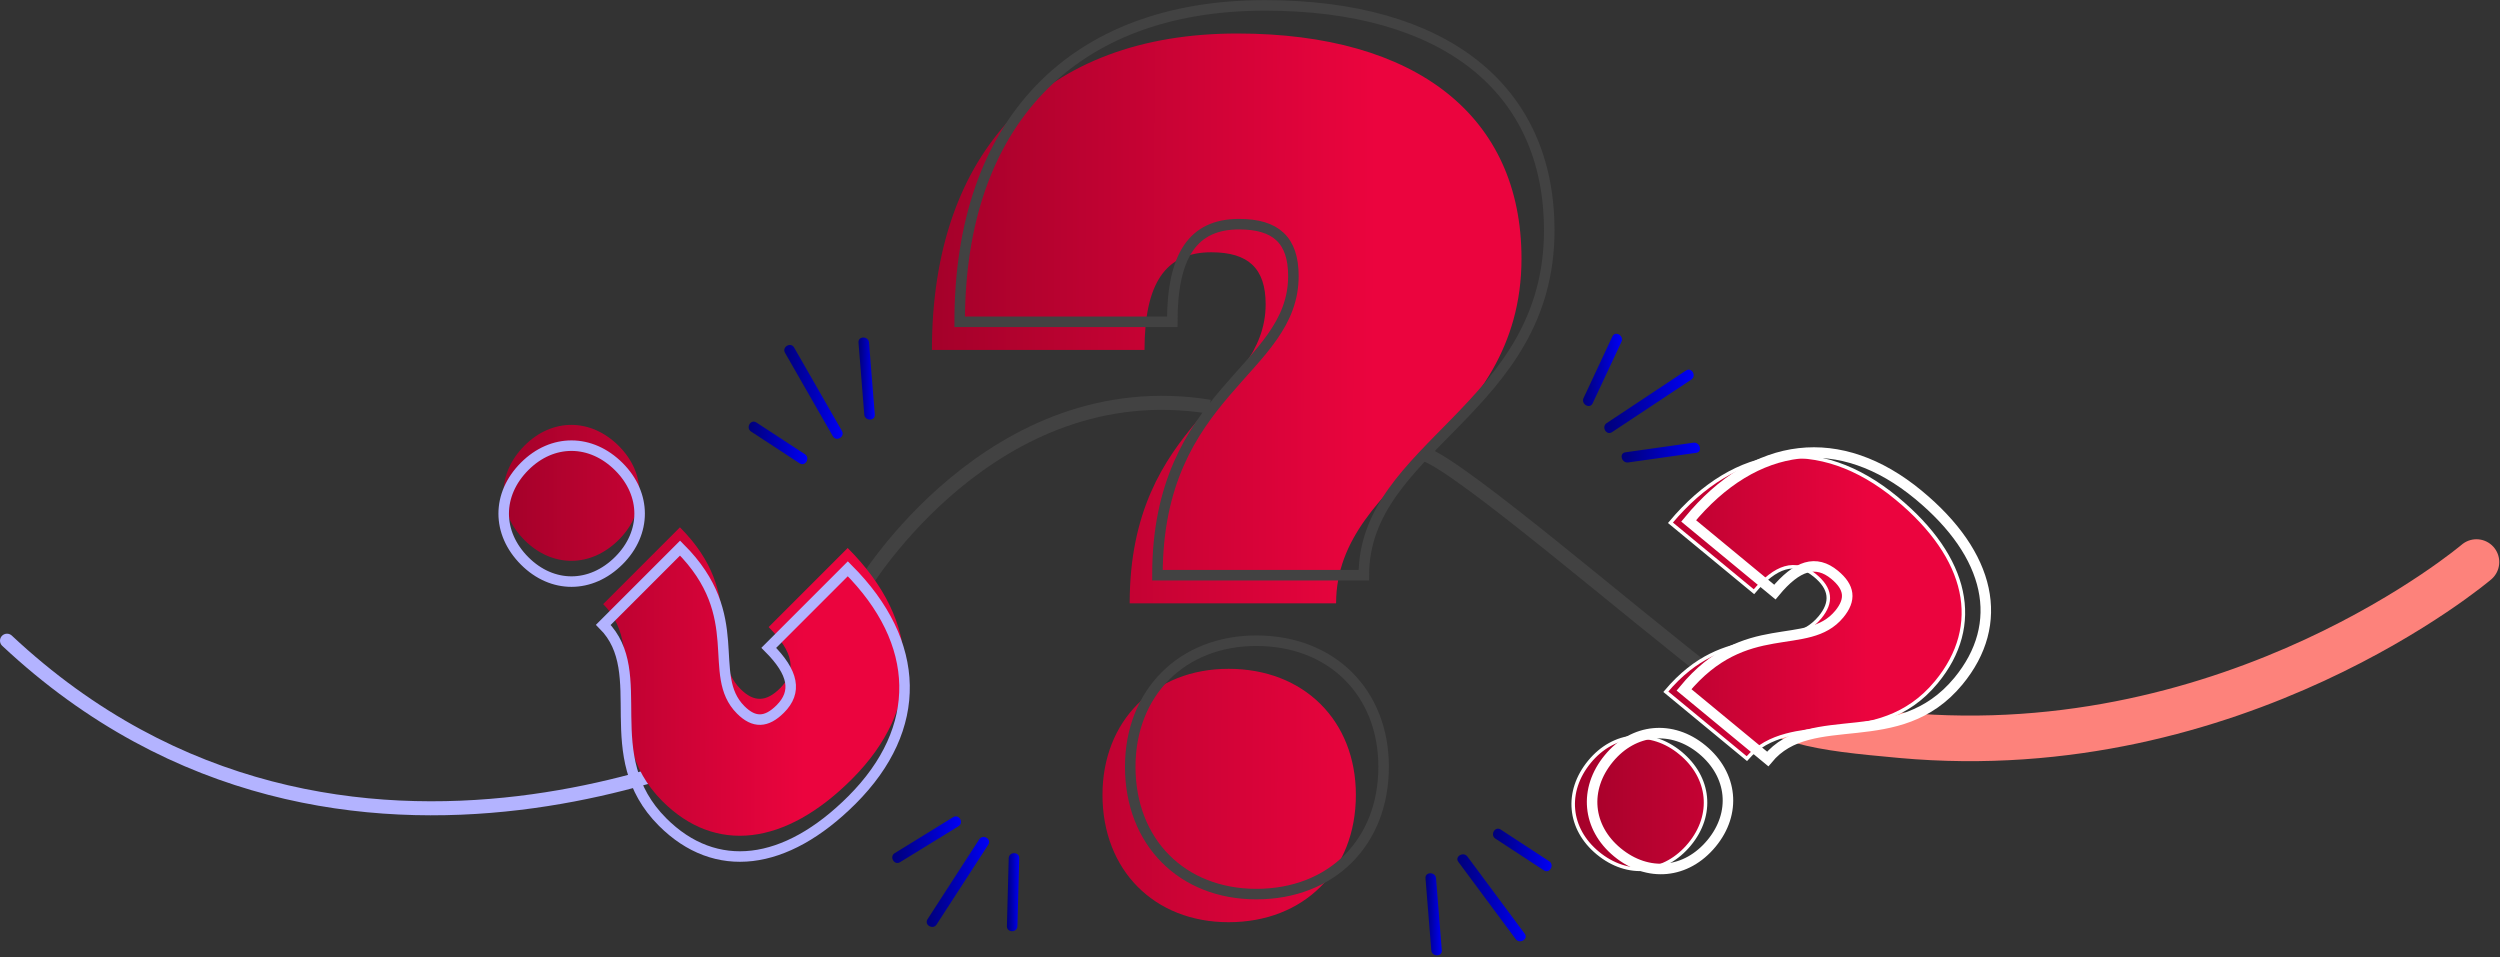 <svg width="713" height="273" viewBox="0 0 713 273" fill="none" xmlns="http://www.w3.org/2000/svg">
<rect x="0" y="0" width="713" height="273" fill="#333333" stroke="none"/>
<path d="M2 182.73C98.571 273.192 221.503 207.464 221.503 207.464" stroke="#B3B3FF" stroke-width="4" stroke-miterlimit="10" stroke-linecap="round" stroke-linejoin="round"/>
<path d="M406.295 129.514C417.133 133.395 464.307 174.153 490.599 194.378" stroke="#424242" stroke-width="4" stroke-miterlimit="10"/>
<path d="M246.221 167.117C246.221 167.117 282.978 105.989 344.982 115.996" stroke="#424242" stroke-width="4" stroke-miterlimit="10"/>
<path d="M490.599 194.378C508.609 206.277 517.288 207.422 542.19 209.692C637.949 218.42 706.285 160.295 706.285 160.295" stroke="#FD827B" stroke-width="13" stroke-miterlimit="10" stroke-linecap="round" stroke-linejoin="round"/>
<path d="M352.854 9.556C403.968 9.556 433.931 33.174 433.931 73.713C433.931 124.827 381.054 135.05 381.054 172.063H322.185C322.185 119.539 360.961 113.899 360.961 86.756C360.961 76.533 356.026 71.95 345.451 71.95C332.408 71.95 326.416 80.763 326.416 99.798H265.784C265.783 43.045 297.862 9.556 352.854 9.556ZM386.695 226.702C386.695 248.206 371.889 263.011 350.386 263.011C329.236 263.011 314.43 248.205 314.43 226.702C314.43 205.552 329.236 190.746 350.386 190.746C371.889 190.746 386.695 205.552 386.695 226.702Z" fill="url(#paint0_linear_552_840)"/>
<path d="M360.768 1.539C411.882 1.539 441.845 25.157 441.845 65.696C441.845 116.81 388.968 127.033 388.968 164.046H330.099C330.099 111.522 368.875 105.882 368.875 78.739C368.875 68.516 363.94 63.933 353.365 63.933C340.322 63.933 334.33 72.746 334.33 91.781H273.698C273.698 35.028 305.776 1.539 360.768 1.539ZM394.609 218.686C394.609 240.19 379.803 254.995 358.3 254.995C337.15 254.995 322.344 240.189 322.344 218.686C322.344 197.536 337.15 182.73 358.3 182.73C379.803 182.73 394.609 197.535 394.609 218.686Z" stroke="#424242" stroke-width="3" stroke-miterlimit="10"/>
<path d="M242.942 222.229C223.935 241.236 204.01 243.596 188.936 228.521C169.929 209.514 185.79 186.05 172.027 172.286L193.918 150.395C213.449 169.926 201.128 186.443 211.221 196.536C215.022 200.337 218.562 200.206 222.494 196.274C227.344 191.424 226.295 185.919 219.217 178.84L241.763 156.294C262.867 177.398 263.391 201.779 242.942 222.229ZM149.611 154.065C141.615 146.069 141.615 135.058 149.611 127.061C157.476 119.196 168.487 119.196 176.483 127.193C184.348 135.058 184.348 146.069 176.483 153.934C168.487 161.93 157.476 161.93 149.611 154.065Z" fill="url(#paint1_linear_552_840)"/>
<path d="M242.98 228.153C223.973 247.16 204.048 249.52 188.974 234.445C169.967 215.438 185.828 191.974 172.065 178.21L193.956 156.319C213.487 175.85 201.166 192.367 211.259 202.46C215.06 206.261 218.6 206.13 222.532 202.198C227.382 197.348 226.333 191.843 219.255 184.764L241.801 162.218C262.905 183.322 263.429 207.704 242.98 228.153ZM149.649 159.99C141.653 151.994 141.653 140.983 149.649 132.986C157.514 125.121 168.525 125.121 176.521 133.118C184.386 140.983 184.386 151.994 176.521 159.859C168.525 167.854 157.514 167.854 149.649 159.99Z" stroke="#B3B3FF" stroke-width="3" stroke-miterlimit="10"/>
<path d="M509.085 161.987C506.235 162.812 503.32 165.097 500.231 168.758L476.412 149.095C485.775 137.9 496.356 131.652 507.288 130.399C518.341 129.132 529.84 132.959 540.912 142.099L541.23 141.714L540.912 142.099C551.223 150.611 557.38 159.701 559.304 168.652C561.224 177.583 558.945 186.442 552.245 194.558C543.822 204.762 533.505 206.539 523.621 207.615C522.83 207.701 522.041 207.783 521.255 207.865C517.147 208.29 513.132 208.705 509.447 209.693C505.185 210.836 501.324 212.752 498.197 216.36L475.092 197.285C483.677 187.076 492.232 184.512 499.802 183.176C501.04 182.958 502.262 182.771 503.459 182.588C505.954 182.207 508.34 181.843 510.523 181.245C513.791 180.349 516.7 178.911 519.058 176.055L519.058 176.055C520.815 173.926 521.641 171.878 521.393 169.85C521.146 167.83 519.847 165.962 517.657 164.154C514.914 161.889 512.079 161.121 509.085 161.987ZM479.25 214.754L479.568 214.369L479.25 214.754C483.519 218.279 485.887 222.703 486.34 227.27C486.793 231.837 485.335 236.592 481.87 240.788C478.346 245.058 473.923 247.425 469.339 247.863C464.755 248.301 459.963 246.815 455.693 243.29C451.497 239.826 449.165 235.433 448.744 230.863C448.323 226.293 449.81 221.501 453.335 217.231C456.799 213.035 461.192 210.702 465.745 210.267C470.298 209.831 475.053 211.29 479.25 214.754Z" fill="url(#paint2_linear_552_840)" stroke="white"/>
<path d="M547.124 141.113C567.853 158.226 572.097 177.835 558.525 194.276C541.413 215.005 516.546 201.448 504.154 216.459L480.28 196.75C497.865 175.449 515.478 186.144 524.566 175.136C527.988 170.99 527.521 167.479 523.233 163.939C517.944 159.572 512.563 161.14 506.19 168.86L481.601 148.561C500.601 125.543 524.822 122.702 547.124 141.113ZM488.149 240.505C480.95 249.226 469.989 250.273 461.268 243.074C452.691 235.993 451.643 225.032 458.842 216.311C465.923 207.734 476.884 206.686 485.461 213.767C494.183 220.967 495.23 231.928 488.149 240.505Z" stroke="white" stroke-width="3" stroke-miterlimit="10"/>
<path d="M240.12 122.905C235.573 114.973 231.026 107.041 226.478 99.109C225.518 97.434 222.925 98.944 223.888 100.623C228.435 108.555 232.982 116.487 237.53 124.419C238.489 126.094 241.082 124.584 240.12 122.905Z" fill="url(#paint3_linear_552_840)"/>
<path d="M249.492 118.227C248.942 111.384 248.392 104.541 247.842 97.698C247.688 95.787 244.687 95.77 244.842 97.698C245.392 104.541 245.942 111.384 246.492 118.227C246.646 120.138 249.647 120.155 249.492 118.227Z" fill="url(#paint4_linear_552_840)"/>
<path d="M229.558 129.546C224.946 126.528 220.334 123.51 215.722 120.492C214.102 119.432 212.597 122.028 214.208 123.082C218.82 126.1 223.432 129.118 228.044 132.136C229.664 133.196 231.169 130.6 229.558 129.546Z" fill="url(#paint5_linear_552_840)"/>
<path d="M454.227 115.026C456.964 109.177 459.701 103.327 462.439 97.478C463.252 95.74 460.667 94.215 459.849 95.964C457.112 101.813 454.375 107.663 451.637 113.512C450.823 115.25 453.408 116.776 454.227 115.026Z" fill="url(#paint6_linear_552_840)"/>
<path d="M459.749 123.25C467.283 118.254 474.817 113.259 482.351 108.263C483.953 107.201 482.452 104.602 480.837 105.673C473.303 110.669 465.769 115.664 458.235 120.66C456.633 121.722 458.134 124.321 459.749 123.25Z" fill="url(#paint7_linear_552_840)"/>
<path d="M464.369 131.891C470.826 130.977 477.283 130.064 483.741 129.15C485.645 128.881 484.835 125.99 482.943 126.257C476.486 127.171 470.029 128.084 463.571 128.998C461.668 129.268 462.478 132.159 464.369 131.891Z" fill="url(#paint8_linear_552_840)"/>
<path d="M415.926 245.815C421.37 253.148 426.814 260.481 432.258 267.815C433.396 269.348 436.001 267.854 434.848 266.301C429.404 258.968 423.96 251.635 418.516 244.301C417.378 242.768 414.773 244.262 415.926 245.815Z" fill="url(#paint9_linear_552_840)"/>
<path d="M406.553 250.493C407.103 257.336 407.653 264.179 408.203 271.022C408.357 272.933 411.358 272.95 411.203 271.022C410.653 264.179 410.103 257.336 409.553 250.493C409.399 248.582 406.398 248.565 406.553 250.493Z" fill="url(#paint10_linear_552_840)"/>
<path d="M426.487 239.175C431.099 242.193 435.711 245.211 440.323 248.229C441.943 249.289 443.448 246.693 441.837 245.639C437.225 242.621 432.613 239.603 428.001 236.585C426.381 235.524 424.876 238.12 426.487 239.175Z" fill="url(#paint11_linear_552_840)"/>
<path d="M287.686 244.767C287.514 251.223 287.342 257.679 287.169 264.135C287.117 266.066 290.118 266.065 290.169 264.135C290.341 257.679 290.513 251.223 290.686 244.767C290.738 242.836 287.738 242.837 287.686 244.767Z" fill="url(#paint12_linear_552_840)"/>
<path d="M279.265 239.386C274.354 246.976 269.444 254.565 264.533 262.155C263.481 263.781 266.077 265.286 267.123 263.669C272.034 256.079 276.944 248.49 281.855 240.9C282.907 239.274 280.311 237.769 279.265 239.386Z" fill="url(#paint13_linear_552_840)"/>
<path d="M271.847 233.054C266.293 236.471 260.738 239.889 255.184 243.306C253.542 244.316 255.048 246.912 256.698 245.896C262.252 242.479 267.807 239.061 273.361 235.644C275.003 234.635 273.498 232.039 271.847 233.054Z" fill="url(#paint14_linear_552_840)"/>
<defs>
<linearGradient id="paint0_linear_552_840" x1="265.784" y1="136.283" x2="392.175" y2="136.635" gradientUnits="userSpaceOnUse">
<stop stop-color="#A4012A"/>
<stop offset="1" stop-color="#EB043E"/>
</linearGradient>
<linearGradient id="paint1_linear_552_840" x1="143.614" y1="179.77" x2="229.55" y2="180.121" gradientUnits="userSpaceOnUse">
<stop stop-color="#A4012A"/>
<stop offset="1" stop-color="#EB043E"/>
</linearGradient>
<linearGradient id="paint2_linear_552_840" x1="448.174" y1="189.05" x2="532.576" y2="189.385" gradientUnits="userSpaceOnUse">
<stop stop-color="#A4012A"/>
<stop offset="1" stop-color="#EB043E"/>
</linearGradient>
<linearGradient id="paint3_linear_552_840" x1="223.677" y1="111.764" x2="241.496" y2="111.764" gradientUnits="userSpaceOnUse">
<stop stop-color="#000078"/>
<stop offset="1" stop-color="#0000FF"/>
</linearGradient>
<linearGradient id="paint4_linear_552_840" x1="244.836" y1="107.962" x2="249.824" y2="107.962" gradientUnits="userSpaceOnUse">
<stop stop-color="#000078"/>
<stop offset="1" stop-color="#0000FF"/>
</linearGradient>
<linearGradient id="paint5_linear_552_840" x1="213.518" y1="126.314" x2="231.418" y2="126.314" gradientUnits="userSpaceOnUse">
<stop stop-color="#000078"/>
<stop offset="1" stop-color="#0000FF"/>
</linearGradient>
<linearGradient id="paint6_linear_552_840" x1="451.48" y1="105.495" x2="463.373" y2="105.495" gradientUnits="userSpaceOnUse">
<stop stop-color="#000078"/>
<stop offset="1" stop-color="#0000FF"/>
</linearGradient>
<linearGradient id="paint7_linear_552_840" x1="457.55" y1="114.461" x2="484.82" y2="114.461" gradientUnits="userSpaceOnUse">
<stop stop-color="#000078"/>
<stop offset="1" stop-color="#0000FF"/>
</linearGradient>
<linearGradient id="paint8_linear_552_840" x1="462.485" y1="129.074" x2="486.391" y2="129.074" gradientUnits="userSpaceOnUse">
<stop stop-color="#000078"/>
<stop offset="1" stop-color="#0000FF"/>
</linearGradient>
<linearGradient id="paint9_linear_552_840" x1="415.638" y1="256.058" x2="436.501" y2="256.058" gradientUnits="userSpaceOnUse">
<stop stop-color="#000078"/>
<stop offset="1" stop-color="#0000FF"/>
</linearGradient>
<linearGradient id="paint10_linear_552_840" x1="406.547" y1="260.757" x2="411.535" y2="260.757" gradientUnits="userSpaceOnUse">
<stop stop-color="#000078"/>
<stop offset="1" stop-color="#0000FF"/>
</linearGradient>
<linearGradient id="paint11_linear_552_840" x1="425.797" y1="242.406" x2="443.697" y2="242.406" gradientUnits="userSpaceOnUse">
<stop stop-color="#000078"/>
<stop offset="1" stop-color="#0000FF"/>
</linearGradient>
<linearGradient id="paint12_linear_552_840" x1="287.168" y1="254.451" x2="290.933" y2="254.451" gradientUnits="userSpaceOnUse">
<stop stop-color="#000078"/>
<stop offset="1" stop-color="#0000FF"/>
</linearGradient>
<linearGradient id="paint13_linear_552_840" x1="264.287" y1="251.527" x2="283.348" y2="251.527" gradientUnits="userSpaceOnUse">
<stop stop-color="#000078"/>
<stop offset="1" stop-color="#0000FF"/>
</linearGradient>
<linearGradient id="paint14_linear_552_840" x1="254.475" y1="239.475" x2="275.442" y2="239.475" gradientUnits="userSpaceOnUse">
<stop stop-color="#000078"/>
<stop offset="1" stop-color="#0000FF"/>
</linearGradient>
</defs>
</svg>
